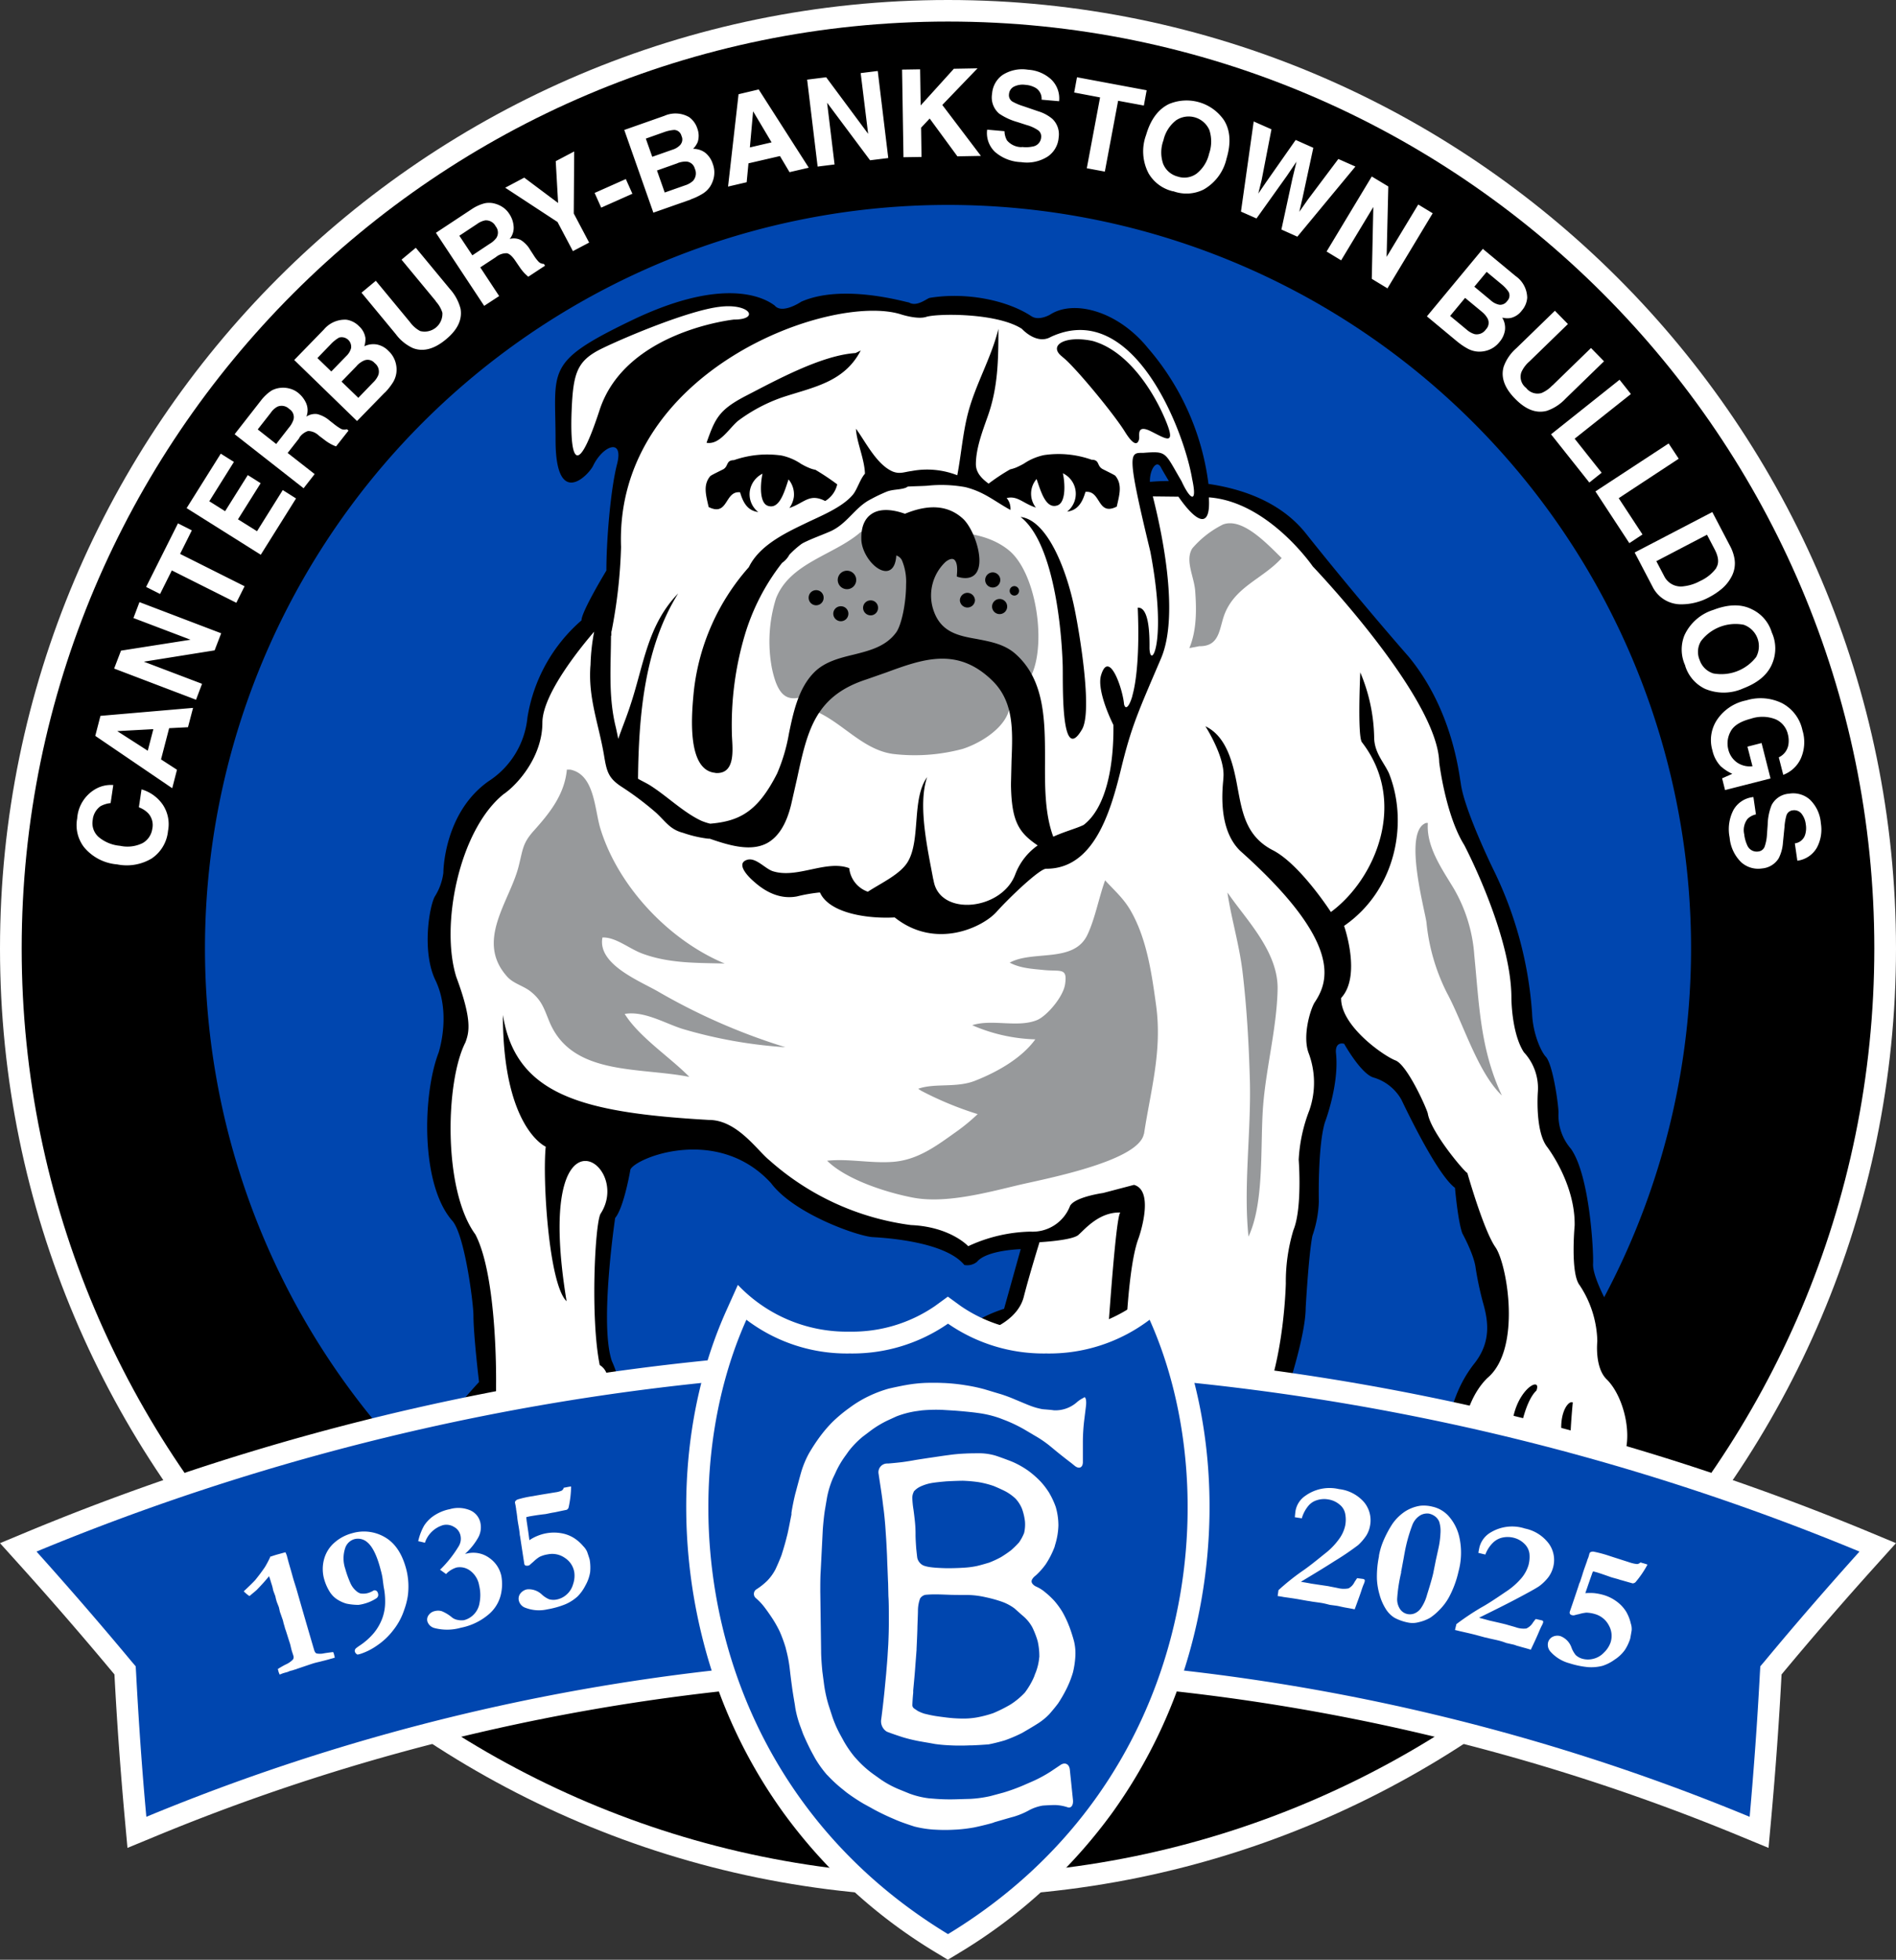 <svg xmlns="http://www.w3.org/2000/svg" width="314.25" height="324.639" viewBox="0 0 314.25 324.639"><rect x="0" y="0" width="314.25" height="324.639" fill="#333333" stroke="none"/><g id="bulldog_badge" data-name="bulldog badge" transform="translate(-7.24 -5)"><path id="Path_21090" data-name="Path 21090" d="M164.365,319.227c-86.632,0-157.125-70.47-157.125-157.1S77.733,5,164.365,5,321.49,75.493,321.49,162.125,251,319.227,164.365,319.227" transform="translate(0 0)" fill="#fff"></path><path id="Path_21091" data-name="Path 21091" d="M162.321,313.625C77.66,313.625,8.79,244.755,8.79,160.094S77.66,6.54,162.321,6.54,315.852,75.41,315.852,160.071,246.982,313.6,162.321,313.6" transform="translate(2.044 2.031)"></path><path id="Path_21092" data-name="Path 21092" d="M268.2,142.8A123.154,123.154,0,1,0,145.044,265.935,123.145,123.145,0,0,0,268.2,142.8" transform="translate(19.321 19.321)" fill="#0046af"></path><path id="Path_21093" data-name="Path 21093" d="M244.447,206.954c-.255-.3-2.6-3.061-2.6-5.148v-.394c.162-5.844-.533-8.116-1.136-8.974l-.046-.07c-.209-.417-2.133-4.128-1.994-6.075.093-1.785-.51-14.168-3.525-18.551a9.2,9.2,0,0,1-2.2-6.4c0-1.229-.881-7.49-1.925-8.812-.951-.974-2.365-4.22-2.481-7.629-.046-.3-.07-.672-.116-1.113a61.621,61.621,0,0,0-6.284-22.562c-.209-.417-4.916-10.087-5.4-14.423-.023-.139-.07-.348-.116-.649-1.229-8-4.058-14.725-8.394-19.965-.093-.093-8.348-9.484-17-20.359-3.409-4.29-8.719-7-15.768-8.023l-.487-.07-.046-.487a42.345,42.345,0,0,0-9.9-22.191c-3.2-3.942-7.652-6.377-11.641-6.377a6.9,6.9,0,0,0-3.733,1,5.164,5.164,0,0,1-2.319.672,2.515,2.515,0,0,1-1.507-.441,23.9,23.9,0,0,0-12.406-3.246,26.1,26.1,0,0,0-3.919.3,2.242,2.242,0,0,0-.394.209,4.825,4.825,0,0,1-2.319.788,2.335,2.335,0,0,1-1.067-.255,4.8,4.8,0,0,1-.557-.139,43.685,43.685,0,0,0-9.67-1.3,17.752,17.752,0,0,0-7.1,1.252,7.4,7.4,0,0,1-3.432,1.252,2.232,2.232,0,0,1-1.693-.7c-.974-.719-3.154-1.878-7.072-1.878-4.5,0-9.925,1.507-16.116,4.522C67.751,36.681,67.8,37.957,67.959,46.258c0,1.09.046,2.3.046,3.617,0,4.081.719,6.423,1.971,6.423s2.829-1.878,3.107-2.551c.974-1.925,2.551-3.316,3.78-3.316A1.364,1.364,0,0,1,78,50.989c.464.6.51,1.623.139,3.084C77,58.571,76.4,67.081,76.4,71.51V71.7l-.093.139c-1.971,3.27-4.035,7.119-4.035,7.93v.3l-.232.186A26.309,26.309,0,0,0,63.3,95.9,14.6,14.6,0,0,1,56.574,106.9c-7.142,5.032-7.235,14.562-7.235,14.655a9.654,9.654,0,0,1-1.53,4.243c-.812,1.577-2.041,8.788.116,13.264,2.481,5.171,1.067,10.852.557,12.522a37.059,37.059,0,0,0-1.809,13.936c.255,5.89,1.646,10.6,3.919,13.217,2.319,2.481,3.733,14.493,3.733,16.116,0,3.223.9,10.922.928,10.991v.3l-.162.209c-2.829,3.038-5.82,6.748-5.89,7.675v.371l-.371.162c-3.061,1.345-11.038,5.565-11.223,8.788v.255l-.209.162c-1.925,1.693-6.562,6.609-5.867,9.646.209,0,.487.046.812.046a8.078,8.078,0,0,0,3.339-.719l1.206-.533-.325,1.275a12.97,12.97,0,0,0-.325,1.739,15.213,15.213,0,0,0,4.5-1.368l.348-.232.348.232a9.52,9.52,0,0,0,5.055,1.414,5.689,5.689,0,0,0,4.383-1.554l.835-1.02.255,1.3a2.479,2.479,0,0,0,1.252,1.507l3.107-2.69.394.278A6.751,6.751,0,0,0,60.7,234.2c3.246,0,6.4-1.577,7.119-2.667l.162-.255,4.522-.394c2.852-1.623,3.5-8.07,3.5-8.139v-.209l.139-.162c1.3-1.507.278-5.287-.232-6.609-1.02-2.643.9-5.936.974-6.1,1.159-1.925-.209-5.658-.835-6.933v-.07c-2.18-6.145.348-23.3.464-24.046v-.186l.139-.139c1.113-1.3,2.087-6.006,2.388-7.722v-.093l.046-.07c.7-1.484,5.612-3.664,11.015-3.664a17.687,17.687,0,0,1,13.333,5.751l.046.046c3.757,5.032,14.354,8.6,16.417,8.719,5.472.325,12.545,1.414,15.444,4.661h.139a2.081,2.081,0,0,0,1.206-.394c1.786-2.087,7.072-2.272,7.675-2.3h.858l-3.084,11.015-.325.093c-10.574,3.386-12.29,11.617-11.478,15.188.7.835,2.481,2.667,4.081,2.829a2.311,2.311,0,0,1,1.461-.487,6.584,6.584,0,0,1,3.362,1.391c.533.394,2.458.812,5.472.812,4.939,0,10.713-1.183,12.475-3.826l1.043-1.577.116,1.878a16.993,16.993,0,0,1-.278,4.151l-.046.162-.116.116c-1.716,1.716-2.829,7.536-3.107,9.67-.672,3.872-4.846,6.864-5.38,7.235-2.064,2.041-4.012,7.42-2.5,11.641,1.02,2.9,3.432,4.545,7.188,4.893h.046a6.979,6.979,0,0,0,2.017-2.342l.209-.348,9.809,1.461.162.255c.348.58.7.649.928.649a3.257,3.257,0,0,0,1.855-1.02l.325-.325.417.186a7.529,7.529,0,0,0,2.643.255c3.757,0,9.623-.649,9.693-.672l.7-.07v.719h.023a5.377,5.377,0,0,0,2.041-.812l.162-.093h.185c2.133,0,4.962-1.53,5.7-1.971,1.113-3.548-.487-9.136-1.809-10.783l-.116-.139v-.186s-.649-6.052-2.968-9.206a8.9,8.9,0,0,1-1.09-4.475,49.875,49.875,0,0,1,2.991-12.522c.185-.58,2.991-9.183,2.991-13.426,0-.371.51-8.858,1.113-12.012v-.046l.023-.046a18.488,18.488,0,0,0,1.02-5.38c0-.371-.209-9.275,1.02-13.38.023-.07,2.365-6.261,1.785-11.316a2.155,2.155,0,0,1,.487-1.716,1.5,1.5,0,0,1,1.136-.464,1.65,1.65,0,0,1,.58.093l.232.07.116.209c1.02,1.832,3.154,4.893,4.475,5.287a8.407,8.407,0,0,1,5.009,4.012c3.733,7.815,6.887,13.055,8.672,14.354l.232.162v.278a49.273,49.273,0,0,0,1.183,7.374,21.64,21.64,0,0,1,2.249,5.913,52.349,52.349,0,0,0,1.159,5.5c.974,3.386,1.461,7.049-1.554,10.806-5.264,6.725-4.684,15.606-4.522,17.345a10.642,10.642,0,0,0,5.078,1.368,8.117,8.117,0,0,0,4.081-1l.51-.325.348.487c1.02,1.391,2.829,2.087,5.38,2.087a17.139,17.139,0,0,0,4.058-.533l.417-.116.255.371a3,3,0,0,0,2.528,1.345,3.362,3.362,0,0,0,2.527-1.09l.162-.232h.278a5.573,5.573,0,0,0,4.87-3.339c1.809-4.1-.046-10.574-1.623-12.684M165.42,57.249a17.266,17.266,0,0,1,.9-3.246c.348-.441.951-.441,2.087.51l1.67,2.528Z" transform="translate(31.942 27.96)" fill="#fff"></path><path id="Path_21094" data-name="Path 21094" d="M101.8,46.393c-5.635-4.429-14.145-2.365-20.846-3.733l-3.571.788C73,47.3,65.6,48.527,63.309,54.509a23.954,23.954,0,0,0-.672,11.478c1.067,5.125,2.806,5.635,5.82,4.545a4.153,4.153,0,0,1-.371.719v1.3c5.4,1.252,9,6.91,14.632,7.675a30.662,30.662,0,0,0,11.548-.835c4.035-1.3,9.693-5.264,7.258-9.855,1.762.255,3.27-.325,4.267-2.643,2.319-5.449.58-16.881-3.965-20.475" transform="translate(72.534 49.668)" fill="#97999b"></path><path id="Path_21095" data-name="Path 21095" d="M116,71.915a1.53,1.53,0,1,0,1.53,1.53,1.529,1.529,0,0,0-1.53-1.53m-5.1,3.223a1.242,1.242,0,0,0-1.252,1.229,1.241,1.241,0,1,0,2.481,0,1.237,1.237,0,0,0-1.229-1.229m4.081,2.667a1.242,1.242,0,0,0-1.252,1.229,1.262,1.262,0,0,0,1.252,1.252,1.247,1.247,0,0,0,1.252-1.252,1.227,1.227,0,0,0-1.252-1.229m4.939,1.507a1.227,1.227,0,0,0,1.229-1.252,1.208,1.208,0,0,0-1.229-1.229,1.242,1.242,0,0,0-1.252,1.229,1.262,1.262,0,0,0,1.252,1.252M141.3,76.6a1.262,1.262,0,0,0-1.252,1.252A1.252,1.252,0,1,0,141.3,76.6m-5.333-1.02a1.262,1.262,0,0,0-1.252,1.252,1.252,1.252,0,0,0,2.5,0,1.277,1.277,0,0,0-1.252-1.252m5.449-2.133a1.262,1.262,0,0,0-1.252-1.252,1.252,1.252,0,1,0,1.252,1.252m2.342,1.02a.782.782,0,0,0-.788.788.777.777,0,0,0,1.554,0,.792.792,0,0,0-.765-.788m1.02-11.455c5.078,3.919,6.725,16.649,6.98,24.533.093,2.3-.441,16.974,3.223,10.62,1.762-3.107-.51-16.371-1.275-20.035-1.275-6.215-4.429-14.586-8.928-15.119m81.438,152.858,1.183.139c0-1.043.928-6.446,2.875-8.278,1.067-2.852-4.661.464-4.058,8.139m8.719,1.345,1.067-.139c-.325-.9.3-7.374.3-7.374-.9-.464-2.875,2.69-1.368,7.49m-56.812,21.264a1.525,1.525,0,0,0,2.11.626c.6-4.545-2.412-6.191-2.551-5.287,1.067,1.484.441,4.661.441,4.661m67.131-31.56s-2.435-2.806-2.435-4.73c0-.742.348-7.444-1.229-9.739,0,0-2.064-3.9-1.925-5.751.093-1.809-.51-14.493-3.664-18.991a8.442,8.442,0,0,1-2.064-5.983c0-1.206-.881-7.768-2.064-9.229-.742-.719-2.2-3.757-2.319-7.281a63.811,63.811,0,0,0-6.47-23.884s-4.87-9.971-5.357-14.261c-.255-1.09-1.229-11.942-8.649-20.916,0,0-8.232-9.345-16.974-20.336-4.2-5.31-10.644-7.443-16.186-8.255a42.514,42.514,0,0,0-10.041-22.516c-5.009-6.168-12.29-8.046-16.186-5.542,0,0-1.878,1.136-3.154.255-4.012-2.643-10.806-4.012-16.835-3.014-.51.139-2.133,1.53-3.409.765-.858-.139-11.038-3.13-17.855-.139,0,0-3.154,2.133-4.406.649-2.5-1.9-9.577-4.406-23.884,2.528C65.822,37.433,67.7,38.546,67.7,50.257s5.658,5.658,6.284,4.151c1.646-3.27,5.055-4.522,3.9-.116-1.113,4.383-1.762,12.823-1.762,17.6,0,0-4.128,6.794-4.128,8.255A26.928,26.928,0,0,0,63.04,96.239a14.2,14.2,0,0,1-6.446,10.551c-7.49,5.287-7.49,15.165-7.49,15.165a9.581,9.581,0,0,1-1.438,3.965c-.951,1.832-2.11,9.206.116,13.82s1.183,9.878.533,12.012c-2.643,6.841-3.038,21.728,2.226,27.8,2.11,2.249,3.548,13.844,3.548,15.7,0,3.316.928,11.061.928,11.061s-5.913,6.33-6.052,8.07c0,0-11.339,5.009-11.594,9.345,0,0-7.513,6.609-5.936,10.69a8.543,8.543,0,0,0,4.893-.649s-.557,2.087-.278,2.62c0,0,3.826-.533,5.4-1.577,3.293,2.11,8.417,1.994,10.273-.278a3.07,3.07,0,0,0,1.994,2.133l3.038-2.644c3.942,2.783,10.667.255,11.988-1.716l4.359-.394c3.293-1.716,3.942-8.7,3.942-8.7,1.832-2.133-.139-7.258-.139-7.258-.9-2.388.928-5.542.928-5.542,1.577-2.643-.788-7.536-.788-7.536-2.11-6.052.533-23.745.533-23.745,1.461-1.716,2.528-8.023,2.528-8.023.928-1.994,14.47-7.374,23.3,2.249,3.826,5.125,14.493,8.835,16.881,8.951,2.388.139,12.012.788,15.165,4.615a2.584,2.584,0,0,0,2.087-.51c1.6-1.971,7.258-2.11,7.258-2.11l-2.759,9.878c-11.061,3.548-12.8,12.406-11.873,16.07,0,0,2.5,3.177,4.87,3.177,1.461-1.461,4.22.788,4.22.788,2.11,1.577,15.7,1.577,18.852-3.154a16.255,16.255,0,0,1-.255,3.965c-2.226,2.226-3.293,9.994-3.293,9.994-.672,3.849-5.171,6.864-5.171,6.864-3.8,3.687-6.446,16.6,5.009,17.646.881.209,2.667-2.643,2.667-2.643l9.113,1.345c1.368,2.319,3.8-.255,3.8-.255,1.832.858,12.661-.371,12.661-.371,0,1.6,3.038-.255,3.038-.255,2.69,0,6.238-2.18,6.238-2.18,1.345-3.78-.371-9.739-1.832-11.594,0,0-.6-6.191-3.038-9.484a8.316,8.316,0,0,1-1-4.151c0-1.113,1.229-8.533,2.945-12.29,0,0,3.038-9.113,3.038-13.635,0,0,.487-8.765,1.113-11.919a19.227,19.227,0,0,0,1.067-5.635s-.209-9.113,1-13.148c0,0,2.435-6.33,1.832-11.571-.116-1.948,1.368-1.461,1.368-1.461s2.783,4.986,4.87,5.588a7.813,7.813,0,0,1,4.615,3.664c1.345,2.806,6.075,12.522,8.881,14.609,0,0,.487,5.612,1.229,7.559,0,0,1.948,3.525,2.2,5.751a54.723,54.723,0,0,0,1.183,5.588c.881,3.038,1.484,6.586-1.438,10.249-6.1,7.768-4.615,18.133-4.615,18.133,5.728,3.27,10.087.51,10.087.51,2.806,3.872,10.11,1.809,10.11,1.809a3.887,3.887,0,0,0,6.075.255c9.044-.858,6.215-13.635,3.664-17.044M75,45.294c-4.267,13.055-4.893,6.423-4.638.139s.881-8.3,5.009-10.319c4.151-2.017,14.47-6.307,19.478-6.91,5.055-.649,6.794,2.11,2.412,2.11,0,0-17.971,1.878-22.261,14.98m1.948,37.4v-.649a2.4,2.4,0,0,0,.07-.278A83.723,83.723,0,0,0,78.553,68c-1.067-29.241,34.783-42.157,46.354-38.562,0,0,2.69.9,4.2.441,1.646-.58,11.687-.742,15.884,1.971,0,0,2.412,2.69,4.777,1.345,13.751-6.423,22.145,15.7,23.444,23.536.881,4.058-.255,3.617-1.762.348-2.852-4.846-2.342-4.986-6.354-4.684-2.249,0-2.852-.325,1.183,16.348,2.875,15.165,0,19.641-.139,16.046,0-1.206.139-6.91-1.948-6.748.325,7.583-.232,12.29-.9,14.609v.046c-.533,1.832-1.136,2.3-1.368,1.345h0c-.232-2.667-2.528-9.206-3.826-4.754-.557,1.971.858,5.751,2.064,8.186v.093c.07,6.771-1.229,13.635-4.939,16.464-1.183.58-3.084,1.067-5.032,1.948-1.391-3.733-1.391-8.209-1.368-12.522,0-6.562.023-13.333-4.823-17.693-1.832-1.67-4.174-2.087-6.446-2.528-3.177-.557-6.168-1.136-7.328-5.125a7.661,7.661,0,0,1,2.11-7.652c.557-.441,1.043-.6,1.368-.417.209.116.719.6.51,2.574v.278l.232.07c1.878.51,2.759-.209,3.13-.928,1.183-2.2-.649-7.212-2.388-8.765-2.412-2.18-5.565-2.435-9.577-.788-2.365-.835-4.313-.835-5.588.07-1.136.788-1.693,2.18-1.646,4.151.046,2.388,2.272,5.264,4.081,5.264.6,0,1.577-.371,1.716-2.574a1.556,1.556,0,0,1,.951.835,9.172,9.172,0,0,1,.672,3.965c0,3.084-.742,6.609-1.6,7.884-1.716,2.412-4.475,3.084-7.165,3.757-2.319.557-4.73,1.183-6.446,2.9-2.574,2.574-3.432,6.4-4.2,10.133a29.161,29.161,0,0,1-1.971,6.655c-3.177,6.238-6.145,7.884-11.084,8.3a9.185,9.185,0,0,1-1.484-.487c-2.922-1.368-5.542-3.965-8.348-5.774-.719-.464-1.461-.788-2.133-1.183.116-10.6,1.09-21.774,6.655-30.7-5.078,5.241-5.681,11.757-7.884,18.412-.719,2.226-1.507,4.081-2.041,5.681-.139-.672-.278-1.322-.394-1.855-1.275-5.078-.835-10.041-.812-15.258m92.452-25.6c-1.322,0-2.388.07-3.13.139-.07-2.041,1.159-3.9,1.9-2.249.417.742.835,1.438,1.229,2.11M153.289,211.185s-7.119.672-8.162-.139c-1.067-.765-2.643-1.971-2.643.812l-1.345.139c-.394-.672.812-7.4,4.244-9.113,0,0,5.8-3.038,3.154-4.081,0,0-7.652,1.577-9.484,11.478l-3.432-.139c-.255-1.322,2.133-7.513,8.58-11.594l-.788-.533c-1.183,0-7.119,2.9-9.855,11.061-4.5-4.081,2.226-9.994,5.264-11.061,1.554-.51,5.542-2.226,6.47-5.774.9-3.548,2.62-9.09,2.62-9.09s5.4-.278,6.446-1.206c1.067-.928,3.432-3.826,6.98-3.71-.9,0-2.644,28.5-2.644,28.5s-1.716,4.081-5.4,4.475m86.4,10.759c-1.461,2.18-3.154,1.577-4.035-2.342-.6.626-.348,2.064-.348,2.064s-3.664,1.229-4.267.371c-.487-.858-1-.858-1.229.371-.951-.255-2.806-.6-2.69-4.012,0,0-1.345-.371-3.154,1.832-2.574.6-2.458-3.293-1.971-5.7,0,0-2.2-.371-2.551,4.986a2.493,2.493,0,0,1-1.716-.255s-.487-8.765,4.383-13.612c5.751-4.754,3.316-18.875,1.368-21.681-1.971-2.806-4.661-12.313-4.661-12.313-.325,0-6.052-6.7-6.562-9.878-.255-.974-3.409-8.023-5.357-8.765s-9.113-5.728-9-10.342c3.409-3.664.487-11.942.487-11.942,8.626-5.959,10.713-17.159,7.42-25.322-.858-1.832-2.435-3.409-2.435-5.959a28.9,28.9,0,0,0-2.3-10.713s-.487,10.342.255,11.548c7.675,9.878,2.3,22.678-5.125,28.151,0,0-5.1-7.907-9.6-10.226-4.5-2.3-5.1-6.33-5.867-10.365-.719-4.012-1.809-8.51-5.333-10.18,0,0,3.27,5.055,2.991,8.441,0,.881-1.252,8.3,2.783,12.2,17.206,15.351,14.586,21.751,12.313,25.136-.742,1.252-1.994,5.519-1,8.3a13.924,13.924,0,0,1,.139,9.554,26.269,26.269,0,0,0-1.762,8.162s.626,8.046-.881,11.687a29.5,29.5,0,0,0-1.252,8.812s-.255,12.313-3.9,20.359c0,0-3.78,13.31-1.994,15.583,2.991,3.78,3.641,9.3,3.641,9.3,1.762,1,2.9,5.519,1.878,7.165-1,1.646-3.664.881-3.664.881-.116,1-2.017,2.272-2.133,1-.116-1.252-1.53-3.13-2.783-.881-1.252,2.272-6.562,2.9-8.812,1.646a1.417,1.417,0,0,0-2.11.255c-.881,1.252-1.507.232-1.507.232.255-4.128-.765-3.757-.765-3.757-1.623,3.525-6.91,3.641-8.812,1.739-.881-.881-2.991-.858-2.736,2.528-4.267-1.507-2.412-8.3.835-10.69a5.447,5.447,0,0,0,2.157-4.661l-1.136-.116a2.218,2.218,0,0,1-1.136,2.133c-2.62,1.252-5.4,3.525-5.264,11.826-2.017-.626-2.388-9.67,3.154-12.568,1.391-.626,8.3-14.075,8.3-24.858,0,0,.116-18.736,2.388-24.626,0,0,2.783-7.815-.765-8.812l-5.125,1.345s-4.661.649-5.472,2.133a6.641,6.641,0,0,1-6.562,4.267,25.659,25.659,0,0,0-10.319,2.412s-2.945-3.223-9.507-3.5a43.78,43.78,0,0,1-23.42-10.713c-2.017-1.6-5.357-6.7-10.041-6.7-21.055-1.206-32.023-4.128-34.157-17.391,0,18.736,7.1,21.82,7.1,21.82-.557,5.38.51,22.794,3.455,25.6-5.588-34.157,11.13-22.91,5.635-14.493-.928,1.6-1.716,17.3-.139,25.067,1.762,1.067,1.461,3.617,1.461,3.617s-3.339,4.545-1.461,8.3c1.855,3.733.812,11.5-2.667,14.33-.139-4.962-2.412-3.084-2.412-3.084-4.174,7.652-11.246,7.513-13.125,4.962l-3.362,2.806c-1.322-.649.394-5.751.394-5.751s-1.438.139-2.133,2.412c-.672,2.272-1.878,2.69-1.878,2.69a6.963,6.963,0,0,1-8.3-1.206c-2.852,2.412-3.78,1.6-3.78,1.6a7.272,7.272,0,0,1,1.067-3.362l-4.29,2.412-1.484.139c-.394-5.5,6.168-7.907,6.168-7.907,1.345-5.5,11.664-7.49,11.664-7.49.417-1.229,6.957-9.786,6.957-9.786v-1.6s.255-17.67-3.432-24.719c-5.4-7.374-4.962-25.368-1.646-31.815.6-1.646,1.183-3.594-1.507-10.806-2.69-8.533.441-24.3,7.791-30.284,2.272-1.53,6.47-6.168,6.47-11.872,0-4.73,6.4-12.545,8.58-15.073a33.719,33.719,0,0,0-.6,5.472c-.464,5.4,1.368,9.855,2.226,14.957.441,2.644.672,3.78,2.852,5.217a50.482,50.482,0,0,1,5.8,4.359c1.6,1.484,2.3,2.759,4.452,3.316a19.728,19.728,0,0,0,4.2.974h.232c3.386,1.183,6.864,2.157,9.53.719,1.855-1.043,3.177-3.13,3.965-6.4l.974-4.29c1.716-7.93,2.968-13.658,11.5-16.417l3.246-1.136c6.075-2.226,11.8-4.313,17.577,1.3,3.617,3.5,3.432,8.232,3.223,13.287l-.093,3.965c.093,6.168,1.3,7.954,4.429,10.087a10.331,10.331,0,0,0-3.71,4.777c-2.249,6.052-12.707,7.072-13.565.9h-.023c-.928-4.986-2.62-12.406-1.02-17-2.574,3.548-1.067,10.273-3.154,13.936-1.206,2.133-4.406,3.571-6.678,5.055a4.627,4.627,0,0,1-3.084-3.9c-3.826-1.438-8.649,1.809-12.707.487-1.275-.441-2.783-2.3-4.2-1.878-1.971.6.139,2.783,1.067,3.571,1.994,1.809,4.429,3.014,7.165,2.5a26.584,26.584,0,0,1,3.687-.649h.139c1.53,3.409,7.791,4.383,12.383,4.128,6.794,5.4,14.586,1.623,16.858-.9,2.249-2.5,7.281-7.281,8.278-7.165,7.791,0,10.574-9.159,12.336-16.348,1.739-7.165,2.783-9.415,6.655-18.458,3.27-7.583-.186-22.307-1.345-26.875l4.243.046c3.061,4.406,5.333,5.333,5.055.3v-.186C185.846,60.483,193.2,71.2,193.2,71.2S213.9,92.831,214.159,103.66c0,0,1.044,8.742,4.151,13.7,0,0,7.815,14.841,7.815,25.322,0,0,0,5.82,2.064,9a8.717,8.717,0,0,1,2.319,6.562s-.487,6.33,1.461,9.02c0,0,4.754,6.075,4.638,13.125,0,0-.742,7.954.835,9.9a17.442,17.442,0,0,1,2.922,9.275s-.487,4.359,1.577,6.33c4.058,4.012,5.728,16.186-2.3,16.093M151.712,36.506c1.878,1.391,8.441,9.322,10.319,12.336,1.855,3.014,2.272,1.762,2.388,1.252s-.51-2.528,1.994-1.252c2.528,1.252,4.267,2.528,2.273-2.133s-6.145-11.2-11.942-12.846c-4.638-1-7.536.765-5.009,2.643m11.919,196.221a4.142,4.142,0,0,0-.325,3.617,6.237,6.237,0,0,1,1.229,3.617s.9,1.53,1.368.6c0,0,.6-1.345,0-4.359a7.781,7.781,0,0,1,1.067-6.331c.742-1.948-1.53-1.067-3.339,2.875M98.286,58.929c.626,2.226,1.6,3.084,3.014,3.27a3.73,3.73,0,0,1-1.414-3.409A3.885,3.885,0,0,1,102,55.845c-.371,1.693-.533,4.8.858,5.31,1.948.7,2.759-2.3,3.455-4.359a3.855,3.855,0,0,1,.881,2.9,4.143,4.143,0,0,1-.742,1.832c2.528-.858,3.293-2.5,5.936-1.159a4.306,4.306,0,0,0,1.994-2.759,40.842,40.842,0,0,0-3.617-2.412,4.417,4.417,0,0,1-1-.3,9.271,9.271,0,0,1-1.275-.626h-.023a9.127,9.127,0,0,0-3.316-1.438,16.712,16.712,0,0,0-7.884.765c-1.322.023-.881.928-1.716,1.484-.139.093-2.087,1-2.226,1.183-1.229,1.484-.672,3.2-.255,5.1,3.293,1.646,2.62-2.736,5.217-2.435m-.3-11.873a27.114,27.114,0,0,1,7.258-3.849c5.078-1.693,10.272-2.458,13.032-7.768l-.858.417c-5.658.371-13.194,4.522-18.273,7.142-4.406,2.3-5.009,3.733-6.423,7.722,2.18.394,3.71-2.388,5.264-3.664m58.852,150.563s-.6,3.014-2.087,3.014-5.125,1.948-5.588,4.22c-.6,1.507.139,2.272.928,1.067,0,0,1.809-1.67,2.991-1.67s4.359-.3,4.823-6.33c-.139-1.368-1.067-.3-1.067-.3m-62.655-92.2c3.664.278,2.736-4.638,2.736-6.609a52.5,52.5,0,0,1,2.157-16.278,36.112,36.112,0,0,1,6.168-11.919,3.822,3.822,0,0,0,1.206-1.345,15.167,15.167,0,0,1,1.948-1.739,3.69,3.69,0,0,1,.51-.3c1.368-.672,2.829-1.183,4.22-1.786,2.9-1.229,4.151-4.035,6.841-5.38a26.02,26.02,0,0,1,2.69-1.275c.974-.348,1.971-.278,2.9-.557a1.454,1.454,0,0,0,.51-.255c1.136-.07,2.226-.07,3.223-.139a22.157,22.157,0,0,1,6.33.232c3.13.788,4.777,2.3,7.467,3.78a2.665,2.665,0,0,0-.626-1.971c1.809-.441,2.69.881,4.846,1.577a3.713,3.713,0,0,1,.116-4.73c.719,2.064,1.53,5.055,3.478,4.359,1.391-.51,1.252-3.617.881-5.31a3.762,3.762,0,0,1,.7,6.354c1.414-.186,2.412-1.043,3.038-3.27,2.62-.3,1.925,4.081,5.194,2.435.417-1.9.974-3.617-.232-5.1-.139-.162-2.11-1.09-2.226-1.183-.858-.557-.371-1.461-1.716-1.484a16.422,16.422,0,0,0-7.884-.765,9.44,9.44,0,0,0-3.339,1.415h0a13.563,13.563,0,0,1-1.3.649,6.567,6.567,0,0,1-.974.3,32.855,32.855,0,0,0-3.571,2.365c-1.136-.835-2.11-1.809-2.11-3.246.023-2.574,1.02-5.241,1.925-7.791,1.762-4.87,1.809-9.554,1.809-14.609-1.136,4.73-3.826,9.252-5.055,14.029-.858,3.316-1.136,7-1.762,10.226a13.77,13.77,0,0,0-7.559-.7c-1.275.162-1.971.557-3.177.07-2.667-1.183-4.475-4.939-6.052-7.072.07,2.133,1.414,4.986,1.484,7.444-.812.9-1.275,2.62-2.017,3.5-1.855,2.18-5.449,3.548-8.093,4.846-3.548,1.693-7.467,3.71-9.136,7.142a37.012,37.012,0,0,0-9.136,20.731C90.309,95.2,89.289,105,94.2,105.4" transform="translate(31.621 27.625)"></path><path id="Path_21096" data-name="Path 21096" d="M157.818,63.06c1.206-2.875,1.206-6.238.974-9.415-.162-2.412-1.739-5.078-.487-7.1a16.145,16.145,0,0,1,5.1-3.965c3.2-1.183,7.212,3.107,9.716,5.565-2.991,3.316-7.4,4.615-9.3,8.9-1.113,2.458-.719,5.751-4.359,5.7Zm39.235,28.962c-3.826,1.368-.255,14.168.07,16.487a32.965,32.965,0,0,0,3.386,11.664c2.69,4.962,5.078,13.148,9.113,17-3.594-7.675-3.757-15.026-4.568-23.165a25.491,25.491,0,0,0-3.386-11.084c-1.9-3.177-4.615-6.933-4.313-10.9h-.278Zm-142.4-8.858C54.259,87.339,51.8,90.376,49.18,93.3c-1.9,2.11-1.809,3.107-2.528,5.913-1.461,5.82-7.3,12.406-1.809,18.365,1.02,1.067,2.551,1.415,3.71,2.3,2.017,1.554,2.342,3.038,3.293,5.287,3.826,8.765,14.817,7.281,23.1,8.928-3.107-3.2-8.325-6.586-10.713-10.435,3.223-.533,6.586,1.53,9.577,2.481a77.759,77.759,0,0,0,17.067,3.038,101.542,101.542,0,0,1-20.916-9.113c-3.015-1.785-10.3-4.545-9.415-9.067,2.226-.07,4.359,1.832,6.609,2.667,4.429,1.646,9.044,1.53,13.658,1.646-9.275-3.849-17.739-12.846-20.638-22.446-.951-3.2-.951-8.835-4.939-9.67h-.6Zm109.473,20.383c.649,4.313,1.948,8.533,2.5,13.055.719,6.006,1.067,12.174,1.229,18.226.209,8.371-1.09,17.531-.232,25.716,2.69-5.751,1.9-15.165,2.435-21.8.51-6.307,2.249-12.8,2.388-19.107.162-6.168-5.1-11.478-8.046-15.722l-.278-.371Zm-13.82,40c1.067-7.119,3.061-13.728,1.994-21.38-.719-5.217-1.53-10.9-4.151-15.513-1.206-2.133-2.69-3.362-4.29-5.125-1.02,2.783-1.693,6.493-2.991,9.136-2.3,4.591-8.974,2.412-12.823,4.5,1.809.951,3.733,1.02,5.728,1.229,2.783.255,3.849-.417,3.455,2.319-.3,2.133-3.038,5.287-4.638,5.959-3.2,1.322-7.49-.209-10.759.858a28.184,28.184,0,0,0,10.458,2.342c-2.319,3.2-6.446,5.473-10.064,6.887-3.084,1.183-6.632.325-9.345,1.3.3.209.533.348.533.348a56.072,56.072,0,0,0,9.322,3.849,31.949,31.949,0,0,1-3.223,2.69c-3.525,2.5-6.7,5.009-11.13,5.241-3.548.209-7.165-.58-10.6-.209,3.177,3.13,9.739,5.241,14.168,6.1,5.333,1.043,12.1-.765,17.345-2.017,3.9-.951,20.151-3.9,20.986-8.533" transform="translate(46.547 49.302)" fill="#97999b"></path><path id="Path_21097" data-name="Path 21097" d="M295.867,182.225a343.64,343.64,0,0,0-263,0l-4.5,1.855-.441-4.846c-.719-7.907-1.3-15.93-1.716-23.884-5.055-6.075-10.3-12.128-15.583-17.994L7.24,133.6l4.684-1.948a398.25,398.25,0,0,1,304.882,0l4.684,1.948-3.386,3.757c-5.31,5.89-10.551,11.942-15.583,17.994-.417,7.954-1,15.977-1.716,23.884l-.441,4.846-4.5-1.855Z" transform="translate(0 127.031)" fill="#fff"></path><path id="Path_21098" data-name="Path 21098" d="M28.053,176.874c-.719-7.815-1.275-15.815-1.693-23.745l-.07-1.183-.765-.9c-5.078-6.1-10.365-12.2-15.675-18.11a394.748,394.748,0,0,1,302.146,0c-5.31,5.913-10.6,11.988-15.675,18.11l-.765.9-.07,1.183c-.417,7.93-1,15.93-1.693,23.745a347.141,347.141,0,0,0-265.74,0" transform="translate(3.442 129.089)" fill="#0046af"></path><path id="Path_21099" data-name="Path 21099" d="M136.385,101.08l-1.925-4.29a24.891,24.891,0,0,1-18.528,7.745,24.2,24.2,0,0,1-14.145-4.243l-2.133-1.554-2.133,1.554a24.247,24.247,0,0,1-14.145,4.243A24.891,24.891,0,0,1,64.848,96.79l-1.925,4.29c-7.281,16.209-8.626,36.244-3.757,54.957a84.031,84.031,0,0,0,13.217,28.174,85.978,85.978,0,0,0,25.391,23.235l1.878,1.136,1.878-1.136a86.264,86.264,0,0,0,25.391-23.235,84.935,84.935,0,0,0,13.217-28.174c4.893-18.713,3.525-38.748-3.757-54.957" transform="translate(64.688 121.057)" fill="#fff"></path><path id="Path_21100" data-name="Path 21100" d="M131.006,99.28a27.541,27.541,0,0,1-17.136,5.588,27.835,27.835,0,0,1-16.278-4.939,27.835,27.835,0,0,1-16.278,4.939A27.541,27.541,0,0,1,64.177,99.28c-13.125,29.241-7.49,76.963,33.415,101.774,40.9-24.812,46.539-72.534,33.415-101.774" transform="translate(66.774 124.341)" fill="#0046af"></path><path id="Path_21101" data-name="Path 21101" d="M27,131.875a5.827,5.827,0,0,1,.858,4.336,6.194,6.194,0,0,1-2.713,4.568,8.047,8.047,0,0,1-5.728.974,7.943,7.943,0,0,1-5.5-2.875,6,6,0,0,1-1.113-4.73,6.084,6.084,0,0,1,3.154-4.939,5.14,5.14,0,0,1,2.829-.6l-.441,2.991a4.441,4.441,0,0,0-1.67.51,3.174,3.174,0,0,0-1.3,2.3,3.057,3.057,0,0,0,.951,2.783,6.363,6.363,0,0,0,3.594,1.484,5.689,5.689,0,0,0,3.757-.464,3.243,3.243,0,0,0,1.577-2.365,2.911,2.911,0,0,0-.672-2.551,4.177,4.177,0,0,0-1.554-1l.441-2.968A6.47,6.47,0,0,1,27,131.875m4.174-12.87.835-3.177L16.66,117.15l-.858,3.316,12.754,8.672.788-3.061L26.7,124.362l1.345-5.171,3.13-.162ZM24.5,122.924l-5.055-3.246,5.983-.325ZM23.13,98.3l-1,2.643,9.461,3.594-11.525,1.809-1.136,2.968L32.5,114.483l1-2.643-9.646-3.664L35.582,106.3l1.09-2.829L23.107,98.3Zm1.113-2.5,2.3,1.159,1.948-3.9,10.69,5.357,1.368-2.736-10.69-5.357,1.948-3.9-2.3-1.159-5.264,10.5ZM41.078,77.266l-3.757,5.983L34.7,81.6l4.081-6.516L36.6,73.718l-5.658,9.02,12.29,7.722,5.844-9.322-2.2-1.391-4.267,6.817-3.154-1.971,3.757-5.983-2.133-1.345Zm8.51-6.145a2.785,2.785,0,0,1,1.484-1.159,2.594,2.594,0,0,1,1.762.742l1.067.812a7.455,7.455,0,0,0,1.067.672,6.237,6.237,0,0,0,.742.325l2.064-2.62L57.5,69.66a1.257,1.257,0,0,1-1-.07,8.884,8.884,0,0,1-1.113-.765l-.765-.6a4.937,4.937,0,0,0-2.041-1.067,2.642,2.642,0,0,0-1.786.417,2.945,2.945,0,0,0-.046-2.226,4.587,4.587,0,0,0-1.275-1.67,3.719,3.719,0,0,0-1.368-.719,4.153,4.153,0,0,0-1.414-.162,3.925,3.925,0,0,0-1.67.464,7.142,7.142,0,0,0-1.739,1.623L38.9,70.495,50.33,79.445,52.162,77.1l-4.475-3.5,1.925-2.458M48.66,68.06A3.908,3.908,0,0,1,47.9,69.4l-2.11,2.713-3.061-2.412,2.18-2.783a3.02,3.02,0,0,1,1.113-1,1.783,1.783,0,0,1,1.925.394,1.582,1.582,0,0,1,.719,1.716m15.119-4.406a10.215,10.215,0,0,0,1.3-1.623,4.083,4.083,0,0,0,.626-1.693,4.267,4.267,0,0,0-.093-1.53A4.171,4.171,0,0,0,64.405,56.7a3.658,3.658,0,0,0-1.925-1.067,3.356,3.356,0,0,0-2.087.3,3.787,3.787,0,0,0,.186-1.368,3.288,3.288,0,0,0-1.067-1.971,3.713,3.713,0,0,0-2.064-1.067,4.553,4.553,0,0,0-3.757,1.623L48.776,58.2l10.412,10.11,4.591-4.707m-5.565-7.42a2.857,2.857,0,0,1-.812,1.368l-2.481,2.551-2.3-2.226,2.226-2.3a5.828,5.828,0,0,1,1.368-1.09,1.576,1.576,0,0,1,1.994,1.67m.928,3.014a3.662,3.662,0,0,1,1.206-.881,1.525,1.525,0,0,1,1.762.417,1.786,1.786,0,0,1,.626,1.948,3.549,3.549,0,0,1-.858,1.252L59.4,64.466l-2.783-2.69,2.528-2.6M72.22,48.466a4.973,4.973,0,0,1,1.113,1.9A2.95,2.95,0,0,1,69.646,53.4a4.951,4.951,0,0,1-1.67-1.461L62.3,45.08,59.93,47.051l5.681,6.864a7.306,7.306,0,0,0,2.852,2.319c1.693.649,3.525.162,5.449-1.438,1.948-1.6,2.736-3.293,2.435-5.078a7.729,7.729,0,0,0-1.739-3.246l-5.681-6.864-2.365,1.971,5.681,6.864m9.971-7.3A2.794,2.794,0,0,1,84,40.512c.441.07.928.51,1.438,1.275L86.2,42.9a8.034,8.034,0,0,0,.788.974c.139.139.348.325.58.533l2.783-1.832-.209-.3a1.165,1.165,0,0,1-.9-.394,6.726,6.726,0,0,1-.812-1.09l-.533-.812a4.615,4.615,0,0,0-1.6-1.67,2.615,2.615,0,0,0-1.809-.162,2.885,2.885,0,0,0,.649-2.133,4.2,4.2,0,0,0-.7-1.994,3.788,3.788,0,0,0-1.067-1.113,4.423,4.423,0,0,0-1.3-.6,3.576,3.576,0,0,0-1.716-.07,6.944,6.944,0,0,0-2.157.974l-5.936,3.919,8,12.1,2.481-1.623-3.13-4.754,2.62-1.716m.093-3.223a3.754,3.754,0,0,1-1.159,1.043L78.3,40.86l-2.157-3.246,2.945-1.948a3.319,3.319,0,0,1,1.368-.6,1.809,1.809,0,0,1,1.716,1,1.623,1.623,0,0,1,.139,1.855m9.809-12.661.394,6.933L86.9,27.99l-3.154,1.67,8.672,5.681,2.551,4.823,2.69-1.415-2.551-4.823.07-10.273-3.038,1.6Zm7.536,7.7,5.171-2.3-1.09-2.435-5.171,2.3Zm14.841-1.368a10.046,10.046,0,0,0,1.878-.881,3.972,3.972,0,0,0,1.322-1.229,4.5,4.5,0,0,0,.6-1.414,4.034,4.034,0,0,0-.162-2.388,3.867,3.867,0,0,0-1.229-1.809,3.281,3.281,0,0,0-2.017-.649,3.758,3.758,0,0,0,.765-1.136,3.43,3.43,0,0,0-.07-2.249,3.693,3.693,0,0,0-1.368-1.878,4.532,4.532,0,0,0-4.081-.209l-6.655,2.342,4.823,13.7,6.215-2.18m-1.693-9.113a2.877,2.877,0,0,1-1.345.858l-3.362,1.183-1.067-3.015,3.014-1.067a6.208,6.208,0,0,1,1.716-.371,1.289,1.289,0,0,1,1.183,1,1.318,1.318,0,0,1-.139,1.391m-.51,3.107a3.853,3.853,0,0,1,1.461-.255,1.545,1.545,0,0,1,1.391,1.159,1.861,1.861,0,0,1-.3,2.041,3.478,3.478,0,0,1-1.322.742l-3.362,1.183L108.9,26.808l3.409-1.206m18.551,1.484,3.2-.742-8.3-12.962-3.339.788-1.739,15.3,3.084-.719.3-3.13,5.217-1.206,1.6,2.69Zm-6.562-4.1L124.834,17l3.061,5.148Zm21.171-12.661-2.806.348L143.9,20.732l-6.957-9.368-3.154.394,1.739,14.4,2.806-.348L137.1,15.584l7.119,9.53,3.015-.371-1.739-14.4Zm10.713,5.635,5.844-6.075-3.919.07-5.5,6.075-.093-5.983-2.991.046.232,14.516,2.991-.046-.07-4.846L154.1,18.2l4.591,6.261,3.9-.07-6.4-8.441Zm13.171,6.98a3.19,3.19,0,0,1-2.435-1.113,3.174,3.174,0,0,1-.417-1.53l-2.875-.255a4.286,4.286,0,0,0,1.3,3.687,6.941,6.941,0,0,0,4.336,1.693,6.4,6.4,0,0,0,4.406-.928,4.176,4.176,0,0,0,1.809-3.154,3.541,3.541,0,0,0-1.02-3.061A6.547,6.547,0,0,0,172.093,17l-2.435-.835a9.42,9.42,0,0,1-1.832-.765,1.242,1.242,0,0,1-.58-1.229,1.522,1.522,0,0,1,.812-1.252,3.242,3.242,0,0,1,1.9-.3,3.945,3.945,0,0,1,1.716.51,2.105,2.105,0,0,1,.974,1.948l2.9.255a4.338,4.338,0,0,0-1.368-3.664,6.2,6.2,0,0,0-3.78-1.554,6.037,6.037,0,0,0-4.267.9,4.174,4.174,0,0,0-1.693,3.107,3.514,3.514,0,0,0,1.183,3.27,10.27,10.27,0,0,0,3.015,1.391l1.507.487a6.435,6.435,0,0,1,1.9.858,1.247,1.247,0,0,1,.533,1.159,1.65,1.65,0,0,1-1.414,1.554,5.284,5.284,0,0,1-1.762.07m9.113-11.548-.464,2.528,4.29.812-2.2,11.733,2.991.557,2.2-11.733,4.267.788.464-2.528-11.548-2.157ZM194.469,30.24a6.366,6.366,0,0,0,5.032-.278,7.871,7.871,0,0,0,3.8-5.125c.765-2.551.626-4.684-.417-6.354a7.518,7.518,0,0,0-9.113-2.69c-1.786.858-3.061,2.574-3.8,5.125a7.835,7.835,0,0,0,.417,6.377,6.32,6.32,0,0,0,4.081,2.968m3.849-2.922a3.462,3.462,0,0,1-3.13.464,3.55,3.55,0,0,1-2.388-2.087,5.815,5.815,0,0,1,.046-3.919,5.784,5.784,0,0,1,2.11-3.316,3.748,3.748,0,0,1,5.5,1.623,6.113,6.113,0,0,1-.046,3.919,5.88,5.88,0,0,1-2.087,3.316m18.342,4.452-1.3,1.855.533-2.3,1.786-8.3-2.922-1.3-4.893,6.98-1.3,1.9.557-2.272,1.623-8.371-2.945-1.3-2.11,14.933,2.574,1.136,5.032-7.049,1.6-2.365-.672,2.783-1.832,8.464,2.643,1.183,9.623-11.617-2.829-1.252-5.171,6.887Zm20.823,2.11-2.412-1.461-5.241,8.672.278-11.664L227.374,27.8l-7.49,12.429,2.412,1.461,5.333-8.835-.255,11.9,2.6,1.577,7.49-12.429Zm4.081,21.264a10.643,10.643,0,0,0,1.716,1.159,4.1,4.1,0,0,0,1.739.487,4.36,4.36,0,0,0,1.53-.209,4.127,4.127,0,0,0,1.971-1.368,3.917,3.917,0,0,0,.928-1.994,3.224,3.224,0,0,0-.464-2.064,3.536,3.536,0,0,0,1.368.07,3.189,3.189,0,0,0,1.878-1.229,3.628,3.628,0,0,0,.9-2.133,4.46,4.46,0,0,0-1.925-3.594l-5.426-4.5L236.51,50.97l5.055,4.2M245.6,50.2a3.684,3.684,0,0,1,.974,1.136,1.531,1.531,0,0,1-.278,1.786,1.835,1.835,0,0,1-1.9.788,3.633,3.633,0,0,1-1.3-.742L240.36,50.9l2.481-2.991,2.783,2.3m2.922-1.159a2.9,2.9,0,0,1-1.438-.719l-2.736-2.272,2.041-2.458,2.458,2.041a5.825,5.825,0,0,1,1.183,1.275,1.3,1.3,0,0,1-.255,1.53,1.383,1.383,0,0,1-1.275.6M257.31,62.4a5.309,5.309,0,0,1-1.809,1.275,2.394,2.394,0,0,1-2.551-.858,2.313,2.313,0,0,1-.788-2.574,5.011,5.011,0,0,1,1.322-1.786l6.4-6.215-2.157-2.2-6.4,6.215a7.3,7.3,0,0,0-2.087,3.038c-.51,1.739.116,3.525,1.878,5.31,1.762,1.809,3.5,2.481,5.264,2.017a7.586,7.586,0,0,0,3.084-1.994l6.4-6.215-2.157-2.2-6.4,6.215m-.232,8.07,6.354,8,2.041-1.623L261,71.237l9.322-7.4-1.878-2.365-11.362,9.044Zm7.374,9.484,5.612,8.557,2.18-1.438L268.3,81.092l9.948-6.539-1.67-2.528-12.151,7.954Zm9.391,15.629a5.251,5.251,0,0,0,4.661,3.061A9.747,9.747,0,0,0,283.4,97.44a11.589,11.589,0,0,0,1.994-1.345,6.747,6.747,0,0,0,1.6-1.994,4.651,4.651,0,0,0,.487-3.038,7.03,7.03,0,0,0-.765-2.133l-2.9-5.542-12.87,6.7,2.9,5.542m10.644-2.991a6.789,6.789,0,0,1-2.713,2.18,7.268,7.268,0,0,1-2.667.858,3.078,3.078,0,0,1-3.27-1.67l-1.3-2.481,8.394-4.383,1.3,2.481c.626,1.229.719,2.226.232,2.991m-5.148,16.232a6.266,6.266,0,0,0,3.293,3.826,7.925,7.925,0,0,0,6.377-.093c2.481-.951,4.081-2.342,4.8-4.2a6.4,6.4,0,0,0-.116-5.055,6.2,6.2,0,0,0-3.293-3.826c-1.762-.9-3.9-.858-6.377.093a7.838,7.838,0,0,0-4.8,4.2,6.315,6.315,0,0,0,.139,5.055M284,110.124a3.47,3.47,0,0,1-2.272-2.2,3.433,3.433,0,0,1,.209-3.154,7.188,7.188,0,0,1,7.073-2.713,3.765,3.765,0,0,1,2.064,5.357,7.3,7.3,0,0,1-7.049,2.713m1.3,15.467a7.4,7.4,0,0,0,1.809,1.159l-1.693.742.487,1.948,7.536-1.925-1.484-5.867-2.342.6.835,3.246a3.757,3.757,0,0,1-2.528-.6,3.7,3.7,0,0,1-1.484-2.2,4.065,4.065,0,0,1,.394-2.968c.51-.974,1.646-1.67,3.362-2.11a5.961,5.961,0,0,1,4.128.116,3.563,3.563,0,0,1,1.994,2.458,4.223,4.223,0,0,1,.093,1.693,2.8,2.8,0,0,1-1.6,2.133l.742,2.9a5.2,5.2,0,0,0,2.922-2.736,6.705,6.705,0,0,0,.255-4.661,6.591,6.591,0,0,0-3.339-4.452,8.07,8.07,0,0,0-5.959-.487A7.608,7.608,0,0,0,284.6,117.8a6.056,6.056,0,0,0-.765,5.078,5.566,5.566,0,0,0,1.438,2.69m3.849,11.27a3.059,3.059,0,0,1,.533-2.62,2.8,2.8,0,0,1,1.391-.742l-.417-2.875a4.266,4.266,0,0,0-3.293,2.11,6.923,6.923,0,0,0-.649,4.591,6.5,6.5,0,0,0,1.9,4.081,4.2,4.2,0,0,0,3.478,1.043,3.583,3.583,0,0,0,2.759-1.693,6.739,6.739,0,0,0,.7-2.6l.255-2.551a8.863,8.863,0,0,1,.325-1.948,1.225,1.225,0,0,1,1.043-.835,1.565,1.565,0,0,1,1.414.51,3.422,3.422,0,0,1,.742,1.786,3.7,3.7,0,0,1-.116,1.786,2.044,2.044,0,0,1-1.693,1.391l.417,2.875a4.371,4.371,0,0,0,3.246-2.18,6.357,6.357,0,0,0,.649-4.035,6.029,6.029,0,0,0-1.855-3.942,4.181,4.181,0,0,0-3.409-.951,3.518,3.518,0,0,0-2.9,1.9,9.291,9.291,0,0,0-.649,3.246l-.116,1.577a7.189,7.189,0,0,1-.394,2.064,1.24,1.24,0,0,1-1.02.788,1.7,1.7,0,0,1-1.855-1.02,5.954,5.954,0,0,1-.487-1.693M44.741,256.466s.394-.139,1.067-.348c.162-.046.348-.093.51-.139.325-.093.672-.185,1-.278a4.419,4.419,0,0,1,.255.626,4.247,4.247,0,0,0,.116.441c.023.139.162.626.417,1.507.209.7.394,1.415.6,2.11l.417,1.322c.9,3.154,1.809,6.284,2.736,9.438.07.255.162.533.232.788.093.278.209.464.394.533a3.049,3.049,0,0,0,1.229-.023c.255-.046.742-.116,1.507-.209a1.243,1.243,0,0,1,.116.255c.023.093.093.325.162.672-.209.07-.441.139-.649.186-.441.139-1.09.3-1.925.51-.51.116-.858.209-1.067.278-.232.07-1.113.371-2.62.881a2.182,2.182,0,0,1-.417.139c-.093.023-.186.07-.278.093-.139.046-.3.07-.441.116a2.836,2.836,0,0,0-.394.162c-.255.07-.51.139-.742.209-.093.023-.3.116-.6.232a4.76,4.76,0,0,1-.186-.464c-.023-.093-.07-.255-.116-.464.371-.232.788-.487,1.3-.742a3.722,3.722,0,0,0,1.206-.835.692.692,0,0,0,.07-.6c-.093-.325-.209-.626-.3-.951-.093-.348-.162-.7-.255-1.043-.232-.7-.441-1.391-.672-2.11-.07-.186-.116-.348-.186-.533,0-.07-.093-.348-.232-.835a3.961,3.961,0,0,0-.186-.672c-.046-.116-.162-.487-.394-1.113-.07-.278-.116-.533-.186-.812-.232-.58-.371-.928-.394-1.043-.046-.139-.07-.278-.116-.417l-.07-.348c-.116-.3-.232-.626-.348-.928-.023-.139-.07-.3-.093-.441a8.036,8.036,0,0,0-.232-.788c-.093-.325-.209-.7-.371-1.159-.58.719-1.275,1.484-2.041,2.272-.093.093-.487.417-1.206,1.02a5.751,5.751,0,0,1-.951-.788c.928-.858,1.554-1.484,1.878-1.832.51-.626,1.067-1.345,1.646-2.2a18.322,18.322,0,0,0,.858-1.623m14.446,16.139a4.291,4.291,0,0,0,.58-.139,10.215,10.215,0,0,0,2.62-1.322,11.4,11.4,0,0,0,2.783-2.62A10.785,10.785,0,0,0,67,265.255a11.9,11.9,0,0,0,.6-2.3,11.674,11.674,0,0,0-.209-4.267c-.649-2.574-1.786-4.383-3.455-5.4a6.866,6.866,0,0,0-5.542-.742,7.2,7.2,0,0,0-2.968,1.577,5.551,5.551,0,0,0-1.716,2.783,6.194,6.194,0,0,0,.046,3.316,8.048,8.048,0,0,0,.881,1.994,4.123,4.123,0,0,0,1.09,1.183,5.757,5.757,0,0,0,1.693.812,9.83,9.83,0,0,0,1.994.209,6.027,6.027,0,0,0,.928-.185,6.824,6.824,0,0,0,2.041-.9.683.683,0,0,0,.278-.812.668.668,0,0,0-.278-.441.6.6,0,0,0-.394-.07c-.07.046-.139.07-.209.116a3.609,3.609,0,0,1-.765.325,2.93,2.93,0,0,1-1.275.07,1.916,1.916,0,0,1-.672-.394,3.6,3.6,0,0,1-.951-1.252,16.614,16.614,0,0,1-.881-2.435,5.371,5.371,0,0,1,.046-3.594,2.263,2.263,0,0,1,1.484-1.322,2.343,2.343,0,0,1,2.11.51c.881.719,1.646,2.273,2.249,4.661a10.194,10.194,0,0,1,.348,1.762c.093.672.139,1.09.186,1.252a12.049,12.049,0,0,1,.186,2.18,7.893,7.893,0,0,1-.464,2.736,8.5,8.5,0,0,1-1.391,2.435,10.942,10.942,0,0,1-2.342,2.087q-.73.487-.765.626a.509.509,0,0,0-.046.417.789.789,0,0,0,.394.441m14.7-13.31a3.964,3.964,0,0,1,1.739-1.09,2.839,2.839,0,0,1,2.249.51,3.821,3.821,0,0,1,1.507,2.458,6.74,6.74,0,0,1,.07,2.875,3.5,3.5,0,0,1-1.02,1.994,3.432,3.432,0,0,1-1.554.881,3.029,3.029,0,0,1-1.09-.046,2.037,2.037,0,0,1-.974-.464,6.434,6.434,0,0,0-1.623-.974,2.1,2.1,0,0,0-1.136-.023,1.66,1.66,0,0,0-1.043.672,1.214,1.214,0,0,0-.209,1.044,1.675,1.675,0,0,0,1.229,1.113,8.332,8.332,0,0,0,4.336-.07,10.054,10.054,0,0,0,4.5-2.133A6.12,6.12,0,0,0,83,262.82,7.626,7.626,0,0,0,83.1,259.6a4.878,4.878,0,0,0-1.971-2.945,4.493,4.493,0,0,0-3.733-.742,1.622,1.622,0,0,0-.325.07,10.4,10.4,0,0,0,2.249-2.806,3.528,3.528,0,0,0,.325-2.3,2.906,2.906,0,0,0-1.623-2.087,5.046,5.046,0,0,0-3.432-.232,7.285,7.285,0,0,0-2.481.974A5.722,5.722,0,0,0,70.3,251.3a9.358,9.358,0,0,0-.974,2.574c.371.07.742.162,1.113.255a4.514,4.514,0,0,1,3.014-2.922,2.388,2.388,0,0,1,1.809.3,2.111,2.111,0,0,1,1.067,1.415,2.4,2.4,0,0,1-.278,1.762,19.409,19.409,0,0,1-3.107,3.919c.255.162.557.394.951.672m19.594-14.354a1.046,1.046,0,0,1-.348.557,3.807,3.807,0,0,1-1.113.3c-1.229.209-2.458.394-3.687.626a17.393,17.393,0,0,0-2.551.557c-.325.162-.464.348-.417.58.046.186.07.348.116.533a.748.748,0,0,0,.046.278,4.558,4.558,0,0,0,.07.557c.046.278.093.6.139,1.02q.035.417.209,1.391c.116.649.162,1.043.186,1.206a2.407,2.407,0,0,0,.07.533c.232,1.53.464,3.038.7,4.568a.38.38,0,0,0,.162.255.8.8,0,0,0,.417.046.734.734,0,0,0,.348-.139c.185-.185.394-.348.6-.533a5.844,5.844,0,0,1,1-.788,4.773,4.773,0,0,1,1.368-.417,3.65,3.65,0,0,1,2.852.6A3.49,3.49,0,0,1,95.2,259.04a4.318,4.318,0,0,1-.209,1.971,3.542,3.542,0,0,1-1.113,1.739,3.424,3.424,0,0,1-1.623.788,2.714,2.714,0,0,1-1.229-.046,4.246,4.246,0,0,1-1.183-.765,3.141,3.141,0,0,0-2.458-.881,1.852,1.852,0,0,0-1.113.672,1.4,1.4,0,0,0-.278,1.159,1.684,1.684,0,0,0,1.113,1.229,6.231,6.231,0,0,0,3.617.255,14.469,14.469,0,0,0,2.922-.812,7.246,7.246,0,0,0,2.087-1.322,7.013,7.013,0,0,0,1.3-1.809,6.524,6.524,0,0,0,.788-2.2,7.85,7.85,0,0,0-.07-2.064c0-.046-.139-.487-.417-1.3a2.955,2.955,0,0,0-.649-.951,6.841,6.841,0,0,0-1.484-1.322,5.77,5.77,0,0,0-2.18-.835,7.128,7.128,0,0,0-3.919.441,6.788,6.788,0,0,0-1.345.719c-.07-.464-.116-.9-.186-1.368l-.278-1.878c0-.116-.046-.3-.046-.58.232-.046.394-.093.51-.116.394-.07,1.043-.185,1.948-.3.348-.046.6-.07.765-.093.348-.07.672-.139,1.02-.209l.417-.07c.07,0,.742-.162,2.017-.417a.659.659,0,0,0,.325-.371,16.779,16.779,0,0,0,.417-3.5c-.3.046-.51.07-.58.093-.209.046-.394.07-.6.116m131.061,20.128c.557-1.507.928-2.528,1.09-3.038s.3-.881.394-1.09a2.584,2.584,0,0,0,.186-.557.459.459,0,0,0-.046-.232,1.376,1.376,0,0,1-.186-.093l-1.043-.139-.417.626a2.346,2.346,0,0,1-1,1.067,4.123,4.123,0,0,1-1.762-.046c-.533-.116-1.09-.209-1.623-.325-.951-.139-1.878-.278-2.806-.417-.58-.116-1.136-.209-1.716-.3,2.2-1.322,4.081-2.458,5.588-3.432a45.068,45.068,0,0,0,3.9-2.643,8.541,8.541,0,0,0,1.368-1.6,4.522,4.522,0,0,0,.6-1.554,4.707,4.707,0,0,0-.928-3.9,6.437,6.437,0,0,0-4.2-2.226,6.874,6.874,0,0,0-5.588,1.113,3.816,3.816,0,0,0-1.623,2.5c-.046.278-.07.626-.116,1.043.394.07.765.116,1.159.186a5.6,5.6,0,0,1,1.043-2.017,2.923,2.923,0,0,1,1.415-.974,3.906,3.906,0,0,1,1.948-.139,3.8,3.8,0,0,1,1.809.812,2.562,2.562,0,0,1,.974,1.554,5.115,5.115,0,0,1,0,1.971,5.769,5.769,0,0,1-.951,2.133,11.587,11.587,0,0,1-2.5,2.574c-1.646,1.345-2.9,2.319-3.733,2.875a38.743,38.743,0,0,0-3.872,3.107l-.139.974c.325.046.649.093.974.162.835.116,1.67.232,2.481.371.51.093,1.02.186,1.554.278.07,0,.325.046.719.116.812.116,1.391.186,1.739.255s.649.139.9.209l.278.07,1.043.139a5.6,5.6,0,0,1,.6.116c.209.046.51.116.881.186.533.093,1.067.186,1.6.3m4.035-8.812a16.418,16.418,0,0,0-.348,3.8,11.074,11.074,0,0,0,.441,2.6,8.7,8.7,0,0,0,1.02,2.342,4.557,4.557,0,0,0,1.438,1.461,8.059,8.059,0,0,0,2.458.835,3.726,3.726,0,0,0,1.554-.093,6.747,6.747,0,0,0,1.925-.742,9.6,9.6,0,0,0,1.461-1.229,9.418,9.418,0,0,0,1.6-2.087,16.633,16.633,0,0,0,1.623-4.336,11.833,11.833,0,0,0,.162-5.588A7.805,7.805,0,0,0,240.1,249.7a5.091,5.091,0,0,0-2.69-1.554A5.768,5.768,0,0,0,235.4,248a6.547,6.547,0,0,0-2.481.928,7.874,7.874,0,0,0-2.133,2.087,18,18,0,0,0-1.53,2.9,11.515,11.515,0,0,0-.7,2.412m3.664,2.69c.093-.417.209-1.113.394-2.087.07-.348.116-.672.186-1.02a25.967,25.967,0,0,1,1.275-4.661,3.209,3.209,0,0,1,1.391-1.693,2.3,2.3,0,0,1,1.391-.255,2.652,2.652,0,0,1,.951.417,2.134,2.134,0,0,1,.742.928,5.085,5.085,0,0,1,.209,1.878,14.382,14.382,0,0,1-.371,2.69c-.139.672-.3,1.345-.441,2.017-.116.626-.255,1.252-.371,1.878-.162.742-.51,1.948-1.043,3.641a7.077,7.077,0,0,1-1,2.2,2.468,2.468,0,0,1-1.067.881,2.057,2.057,0,0,1-1.252.093,1.96,1.96,0,0,1-1.159-.812,2.911,2.911,0,0,1-.464-1.832,25.769,25.769,0,0,1,.672-4.29m21.449,12.893c.7-1.461,1.136-2.435,1.345-2.945.209-.487.371-.858.487-1.067a3.088,3.088,0,0,0,.232-.533v-.232c-.07-.046-.116-.07-.186-.116-.348-.07-.7-.162-1.043-.232-.209.255-.371.464-.464.6a2.47,2.47,0,0,1-1.09.974,3.865,3.865,0,0,1-1.762-.209c-.533-.162-1.067-.3-1.6-.464-.928-.232-1.855-.441-2.783-.649-.557-.162-1.113-.3-1.693-.464,2.319-1.136,4.267-2.11,5.867-2.945,2.2-1.159,3.594-1.925,4.128-2.3a7.578,7.578,0,0,0,1.507-1.484,4.815,4.815,0,0,0,.742-1.507,4.632,4.632,0,0,0-.626-3.965,6.563,6.563,0,0,0-4.012-2.574,6.892,6.892,0,0,0-5.681.649,4,4,0,0,0-1.832,2.342q-.1.417-.209,1.043c.394.093.765.186,1.159.278a5.345,5.345,0,0,1,1.229-1.925,3.226,3.226,0,0,1,1.484-.858,4.046,4.046,0,0,1,1.971,0,3.8,3.8,0,0,1,1.762.974,2.793,2.793,0,0,1,.858,1.623,5.323,5.323,0,0,1-.162,1.971,6.076,6.076,0,0,1-1.113,2.064,12.013,12.013,0,0,1-2.713,2.365c-1.762,1.206-3.084,2.064-3.988,2.551a42.85,42.85,0,0,0-4.128,2.759c-.07.325-.162.649-.232.974.325.07.649.162.974.232.812.186,1.646.371,2.458.58l1.53.417a6.946,6.946,0,0,1,.7.162c.812.186,1.391.3,1.716.394a8.094,8.094,0,0,1,.881.278c.093.023.186.07.255.093.348.07.7.162,1.044.232a3.307,3.307,0,0,1,.6.185c.209.07.51.139.881.255.51.139,1.043.278,1.554.441m18.2-14.516a.991.991,0,0,1-.58.325,5.2,5.2,0,0,1-1.136-.232c-1.206-.394-2.412-.765-3.594-1.159a20.746,20.746,0,0,0-2.551-.672c-.371,0-.58.093-.649.325-.046.185-.093.348-.139.51a1.181,1.181,0,0,1-.093.255,3.6,3.6,0,0,0-.185.533q-.139.383-.348.974c-.093.255-.255.719-.441,1.345-.209.626-.325,1.02-.394,1.159a2.61,2.61,0,0,0-.185.51c-.487,1.461-.974,2.922-1.484,4.383a.642.642,0,0,0,.023.3.551.551,0,0,0,.348.232.973.973,0,0,0,.371.023c.255-.07.51-.139.765-.185a6.721,6.721,0,0,1,1.252-.255,5.6,5.6,0,0,1,1.414.232,3.747,3.747,0,0,1,2.3,1.855,3.529,3.529,0,0,1,.3,2.852,4.3,4.3,0,0,1-1.09,1.67,3.57,3.57,0,0,1-1.785,1.043,3.5,3.5,0,0,1-1.832-.023,2.673,2.673,0,0,1-1.067-.6,4.275,4.275,0,0,1-.7-1.229,3.118,3.118,0,0,0-1.809-1.9,1.779,1.779,0,0,0-1.3.093,1.47,1.47,0,0,0-.765.9,1.7,1.7,0,0,0,.417,1.6,6.418,6.418,0,0,0,3.13,1.9,14.405,14.405,0,0,0,2.991.626,7.455,7.455,0,0,0,2.481-.209,7.038,7.038,0,0,0,1.994-1.02,6.138,6.138,0,0,0,1.716-1.623,7.828,7.828,0,0,0,.881-1.878c0-.046.093-.487.232-1.345a2.86,2.86,0,0,0-.139-1.136,7.059,7.059,0,0,0-.719-1.878,5.917,5.917,0,0,0-1.577-1.739,6.887,6.887,0,0,0-2.133-1.09,9.524,9.524,0,0,0-1.577-.325,8.433,8.433,0,0,0-1.53,0c.139-.441.3-.858.441-1.3.209-.6.417-1.206.626-1.785a1.816,1.816,0,0,1,.232-.533c.232.07.394.116.51.139q.591.174,1.878.626c.325.116.58.209.742.255.325.093.672.186,1,.278l.417.139c.07,0,.742.209,1.994.557a.749.749,0,0,0,.464-.186,16.426,16.426,0,0,0,1.994-2.922c-.3-.116-.487-.162-.557-.186-.186-.046-.394-.116-.58-.162M179.7,230.078a4.889,4.889,0,0,0-1.275.835,5.38,5.38,0,0,1-3.733,1.275c-.6-.093-1.461-.139-1.9-.186a11.582,11.582,0,0,1-1.994-.557c-.672-.255-1.739-.719-2.435-1a24.988,24.988,0,0,0-2.458-.928c-.649-.186-1.855-.557-2.713-.812a27.513,27.513,0,0,0-3.177-.672l-.278-.046a31.92,31.92,0,0,0-3.339-.325H156.3c-.9-.046-2.342-.046-3.2,0a24.172,24.172,0,0,0-2.968.348c-.788.139-2.11.417-2.875.6a20.834,20.834,0,0,0-2.945,1.09l-.394.186a19.207,19.207,0,0,0-2.875,1.716l-.51.371a24.6,24.6,0,0,0-2.528,2.133,22.188,22.188,0,0,0-2.157,2.528,30,30,0,0,0-1.809,2.783,16.012,16.012,0,0,0-1.252,3.061c-.255.9-.649,2.365-.881,3.246l-.046.162c-.232.881-.533,2.342-.672,3.293v.278c-.186.9-.464,2.412-.672,3.293l-.139.533c-.209.881-.6,2.157-.835,2.9-.255.672-.7,1.716-1,2.342a8.082,8.082,0,0,1-1.345,1.878,10.954,10.954,0,0,1-1.809,1.438.9.9,0,0,0-.093,1.461,9.59,9.59,0,0,1,1.438,1.53c.325.417.881,1.206,1.275,1.809a18.941,18.941,0,0,1,1.252,2.226,23.4,23.4,0,0,1,1,2.759v.046a22.3,22.3,0,0,1,.626,3.154c.093.835.255,2.18.371,2.968.093.788.325,2.18.487,3.107l.093.649a17.31,17.31,0,0,0,.9,3.2l.371,1.02c.371.881,1,2.226,1.438,3.038l.557,1.02a18.317,18.317,0,0,0,1.925,2.69l.255.255a22.419,22.419,0,0,0,2.458,2.249l.6.487a32.583,32.583,0,0,0,2.806,1.855l1.229.672c.788.464,2.157,1.136,2.991,1.507l1.067.464c.835.371,2.272.858,3.154,1.136a17.981,17.981,0,0,0,3.293.51h.07a27.129,27.129,0,0,0,3.362,0h.07a25.334,25.334,0,0,0,3.107-.371c.788-.162,2.157-.487,3.038-.742l.371-.139c.9-.255,2.3-.672,3.154-.9a12.907,12.907,0,0,0,2.62-1.113,7.376,7.376,0,0,1,2.157-.719c.58-.046,1.507-.093,2.064-.093a7.315,7.315,0,0,1,2.064.371c.6.209,1-.371.881-1.3l-.51-4.939c-.093-.928-.812-1.275-1.554-.765l-1.554,1.043a22.24,22.24,0,0,1-2.922,1.6l-1.809.788a32.035,32.035,0,0,1-3.154,1.136l-2.157.58a19.416,19.416,0,0,1-3.293.464l-2.412.07a32.664,32.664,0,0,1-3.362-.07l-1.159-.093a14.23,14.23,0,0,1-3.223-.788l-1.762-.719a16.184,16.184,0,0,1-2.922-1.577l-1.368-.974a17.55,17.55,0,0,1-2.5-2.226l-.487-.533a17.906,17.906,0,0,1-1.878-2.736l-.557-1.02a18.527,18.527,0,0,1-1.322-3.038l-.6-1.855a22.569,22.569,0,0,1-.719-3.246l-.3-2.272c-.093-.928-.209-2.412-.209-3.339l-.139-9.948c0-.951,0-2.458.07-3.386l.348-6.887c.07-.928.209-2.412.371-3.339l.325-1.925a15.451,15.451,0,0,1,.974-3.2l.417-.881a15.56,15.56,0,0,1,1.693-2.9l.51-.719a15.08,15.08,0,0,1,2.319-2.388l1.322-1a16.927,16.927,0,0,1,2.852-1.716l1.415-.649a15.547,15.547,0,0,1,3.2-.858l1-.139a26.647,26.647,0,0,1,3.339-.093l2.249.139c.9.07,2.412.209,3.316.325l.835.116a17.741,17.741,0,0,1,3.223.812l1.02.394a24.074,24.074,0,0,1,3.014,1.461l1.762,1.043a18.594,18.594,0,0,1,2.736,1.9l.672.557c.7.58,1.878,1.507,2.62,2.064l.6.487c.719.557,1.322.255,1.322-.649v-3.5a31.824,31.824,0,0,1,.209-3.316l.3-2.435c.116-.951-.046-1.577-.325-1.484m-2.435,37.983c.278.719.626,1.832.788,2.458a8.538,8.538,0,0,1,.209,2.574,14.594,14.594,0,0,1-.394,2.574,16.52,16.52,0,0,1-1.043,2.667,22.5,22.5,0,0,1-1.414,2.458c-.394.533-1.067,1.345-1.484,1.809a10.205,10.205,0,0,1-1.994,1.6c-.649.417-1.762,1.067-2.481,1.484a24.357,24.357,0,0,1-2.875,1.229c-.835.255-2.064.557-2.713.672-.649.046-1.948.139-2.875.162h-.278c-.9.046-2.272.046-3.061,0a25.309,25.309,0,0,1-2.667-.232c-.7-.139-1.878-.325-2.62-.464a26.461,26.461,0,0,1-2.759-.672c-.788-.255-1.948-.649-2.574-.9a2.008,2.008,0,0,1-.928-2.11l.162-1.3c.116-.9.278-2.412.371-3.316l.278-2.9c.07-.9.209-2.388.255-3.339l.093-1.484c.046-.928.093-2.412.093-3.362v-1.3c0-.928,0-2.412-.07-3.339l-.046-2.087c-.046-.9-.093-2.412-.139-3.339l-.046-1.368c-.046-.951-.116-2.458-.186-3.362l-.093-1.391c-.07-.928-.209-2.412-.348-3.316l-.139-1.136c-.116-.9-.348-2.412-.487-3.316l-.139-.928A1.445,1.445,0,0,1,147.026,241h.209c.928-.07,1.971-.186,2.319-.232.371-.046,1.136-.162,1.786-.278.6-.116,1.878-.3,2.783-.441h.023c.951-.139,2.3-.348,3.061-.441a27.111,27.111,0,0,1,2.759-.255c.765-.046,1.925-.046,2.574-.046a9.823,9.823,0,0,1,2.412.371c.672.209,1.925.672,2.759,1a14.507,14.507,0,0,1,2.806,1.577,15.791,15.791,0,0,1,1.948,1.716,12.8,12.8,0,0,1,1.391,1.809,13.547,13.547,0,0,1,1.136,2.412,10.946,10.946,0,0,1,.441,2.991v.093a11.766,11.766,0,0,1-.557,3.246l-.07.278a14.558,14.558,0,0,1-1.461,2.875,11.689,11.689,0,0,1-1.67,1.878c-.441.325-.765.788-.672,1.067.023.278.394.626.788.788a6.1,6.1,0,0,1,1.461.928,14.042,14.042,0,0,1,1.484,1.391,13.4,13.4,0,0,1,1.345,1.832,16.8,16.8,0,0,1,1.113,2.342m-25.716-22.238a2.17,2.17,0,0,0-.255,1.136,15.416,15.416,0,0,0,.186,1.809c.093.649.209,1.623.255,2.133a19.92,19.92,0,0,1,.093,2.11c0,.626.07,1.646.116,2.272.07.626.139,1.345.186,1.577a1.883,1.883,0,0,0,.441.788,1.7,1.7,0,0,0,.649.441,5.353,5.353,0,0,0,.835.209c.278.046.858.116,1.275.139.394.023,1.252.07,1.878.07s1.67-.023,2.365-.07a15.052,15.052,0,0,0,2.342-.278c.626-.139,1.577-.417,2.11-.58a16.4,16.4,0,0,0,1.948-.9,19.046,19.046,0,0,0,1.67-1.136,14.445,14.445,0,0,0,1.345-1.322,7.787,7.787,0,0,0,.835-1.554,6.206,6.206,0,0,0,.139-1.925,9.28,9.28,0,0,0-.51-2.133,5.588,5.588,0,0,0-1.067-1.646,8.08,8.08,0,0,0-1.646-1.183c-.487-.255-1.368-.649-1.925-.881a15.238,15.238,0,0,0-2.528-.649,23.791,23.791,0,0,0-2.6-.232c-.6,0-1.786.046-2.667.093-.881.07-2.017.186-2.62.3a7.389,7.389,0,0,0-1.832.6,3.217,3.217,0,0,0-1.067.835m20.846,27.409a11.321,11.321,0,0,0-.278-2.667,14.212,14.212,0,0,0-.9-2.319,6.663,6.663,0,0,0-1.368-1.716c-.464-.394-1.183-1.043-1.577-1.391a7.972,7.972,0,0,0-2.041-1.09,21.6,21.6,0,0,0-2.759-.765,14.487,14.487,0,0,0-3.015-.371c-.858,0-2.11,0-2.806-.023s-1.762-.07-2.388-.07a17.027,17.027,0,0,0-1.739.07,1.366,1.366,0,0,0-.9.626,6.023,6.023,0,0,0-.348,1.878c0,.719-.07,2.041-.093,2.968v.116c-.023.9-.093,2.412-.139,3.362v.162c-.07.928-.186,2.435-.255,3.362h0c-.07.928-.209,2.412-.3,3.362v.394c-.093.9-.139,1.855-.139,2.017a.679.679,0,0,0,.232.533c.139.116.441.3.672.464a7.108,7.108,0,0,0,1.067.441c.394.093,1.043.255,1.484.325.441.093,1.368.209,2.087.3a22.748,22.748,0,0,0,2.528.185,13.018,13.018,0,0,0,2.62-.185,19.012,19.012,0,0,0,2.69-.7,22.909,22.909,0,0,0,2.643-1.3l.278-.162a12.441,12.441,0,0,0,2.342-1.948,12.978,12.978,0,0,0,1.53-2.62l.139-.394a9.207,9.207,0,0,0,.719-2.852" transform="translate(7.229 6.436)" fill="#fff"></path><rect id="Rectangle_327" data-name="Rectangle 327" width="314.25" height="324.639" transform="translate(7.24 5)" fill="none"></rect><rect id="Rectangle_328" data-name="Rectangle 328" width="314.25" height="324.639" transform="translate(7.24 5)" fill="none"></rect></g></svg>